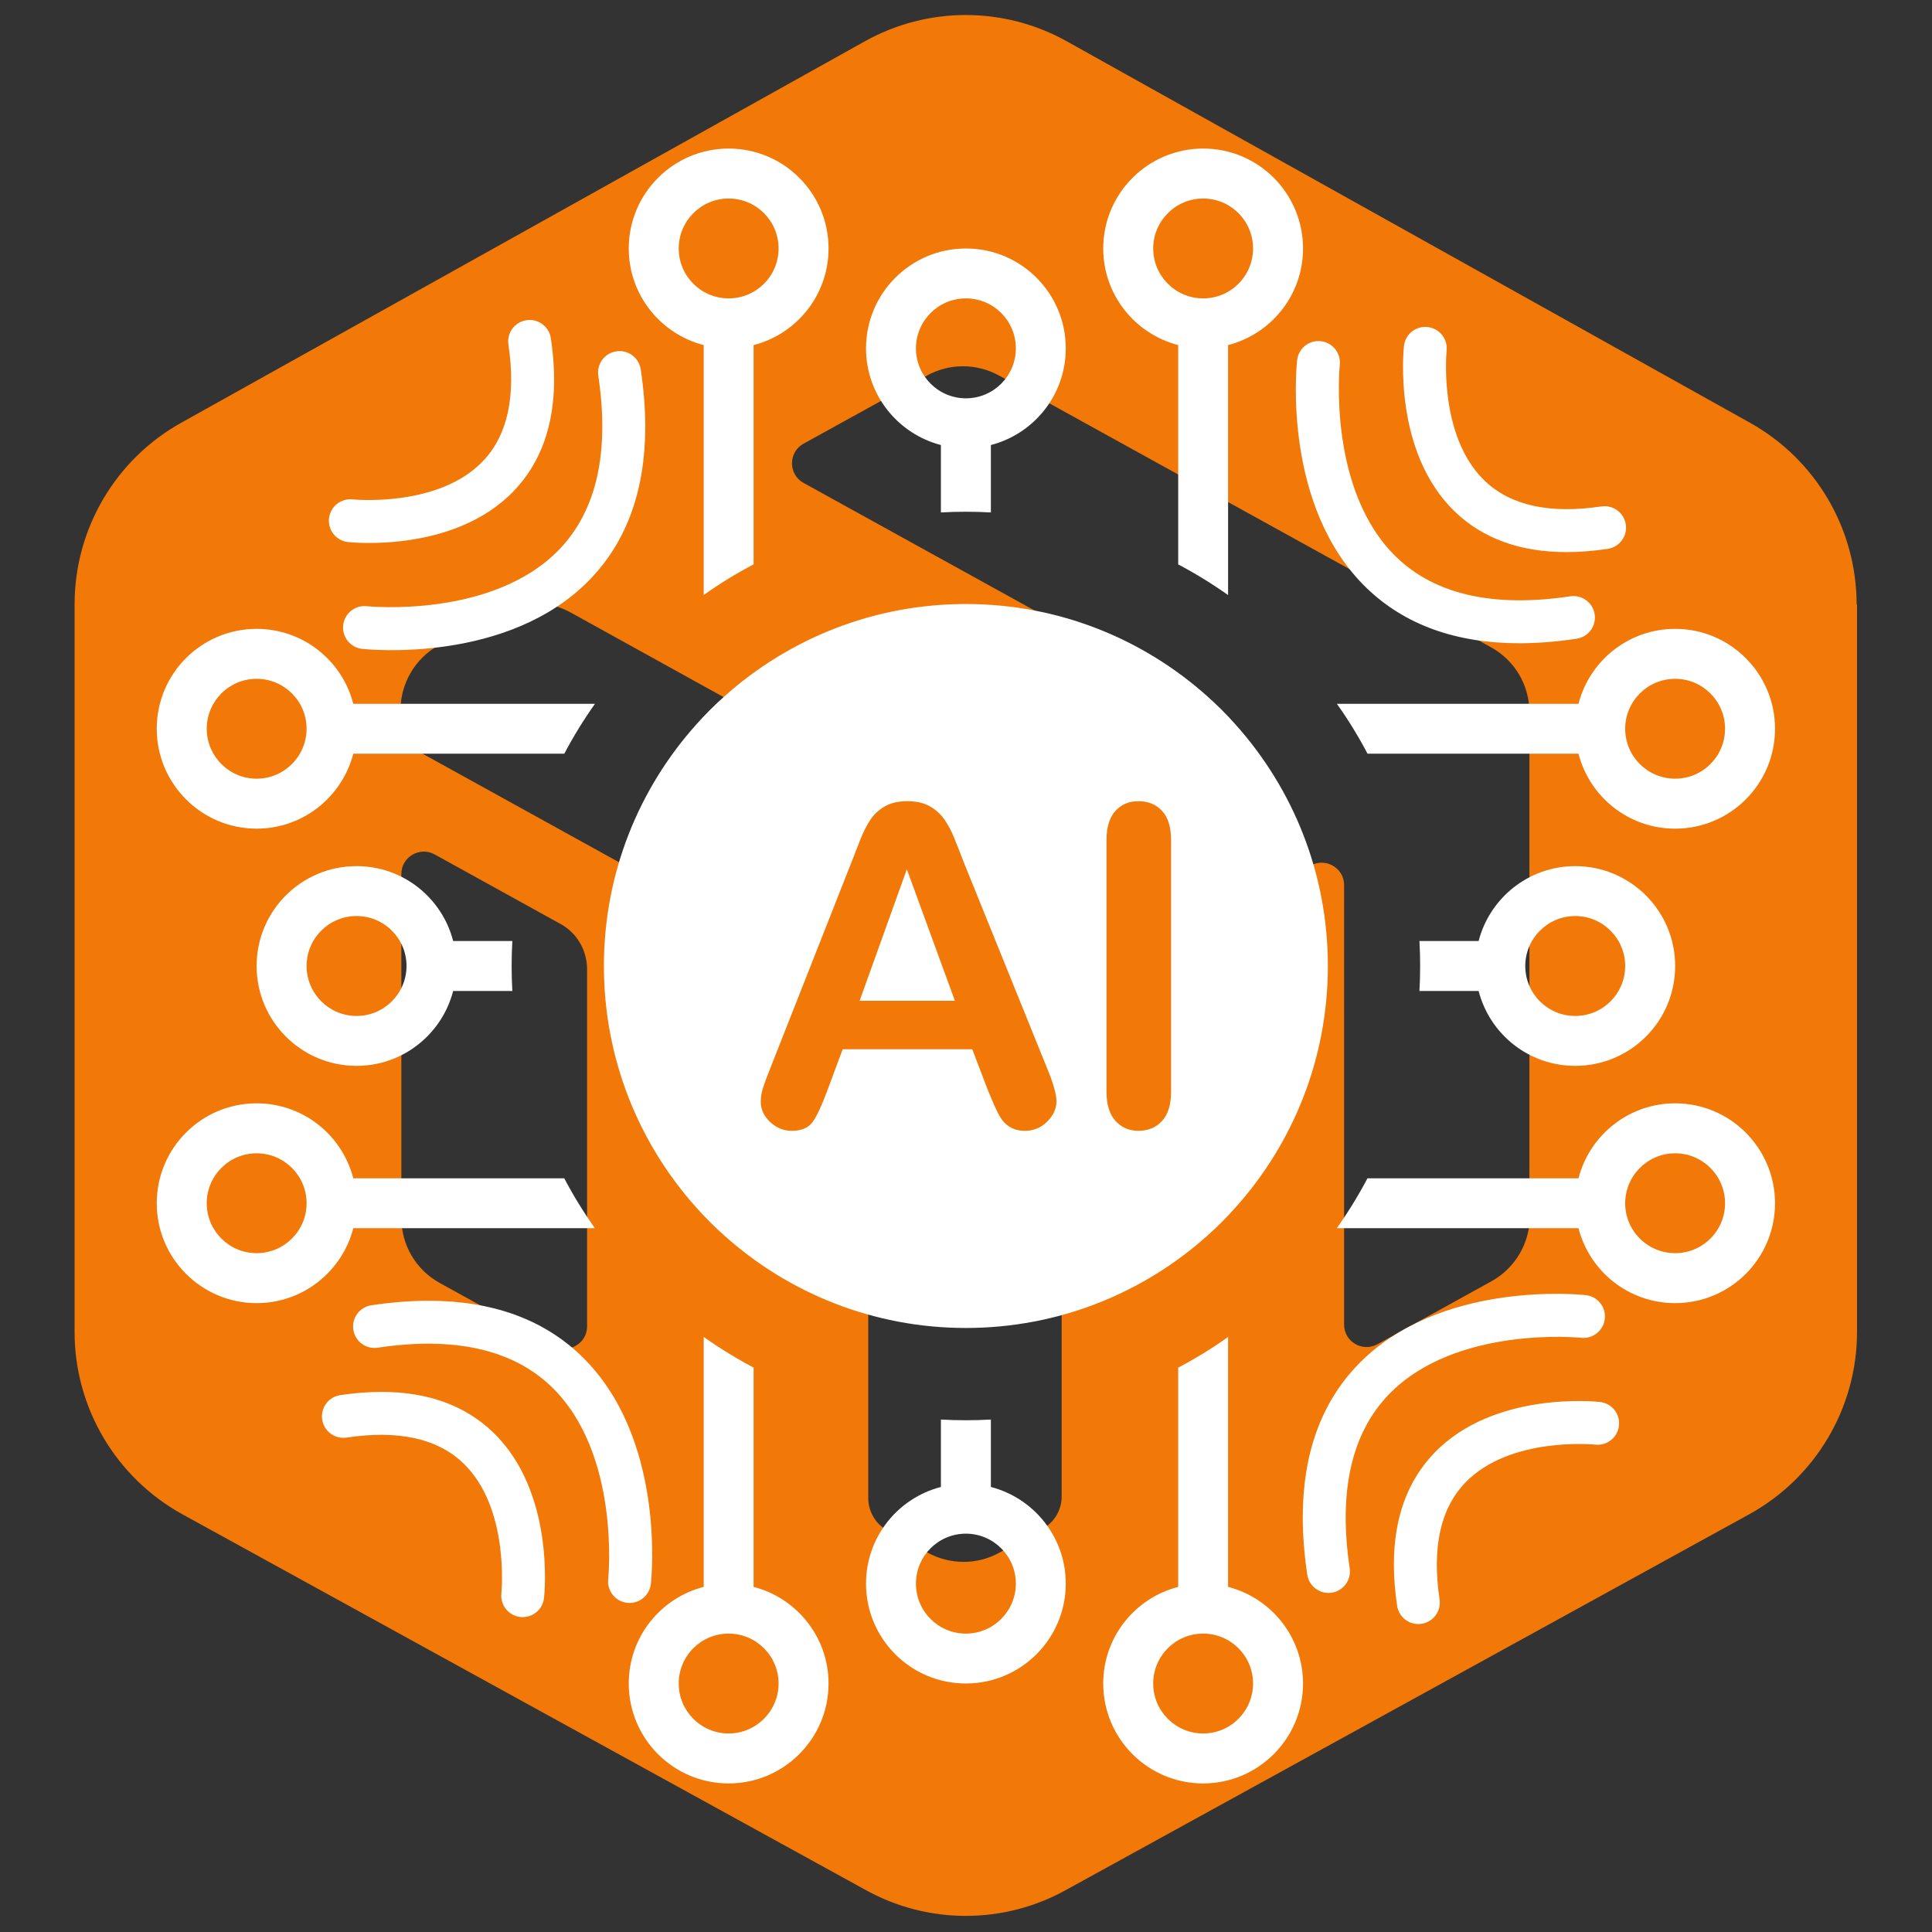 <svg xmlns="http://www.w3.org/2000/svg" xmlns:xlink="http://www.w3.org/1999/xlink" width="1080" zoomAndPan="magnify" viewBox="0 0 810 810" height="1080" preserveAspectRatio="xMidYMid meet"><rect x="0" y="0" width="810" height="810" fill="#333333" stroke="none"/><defs><clipPath id="e7b73a1976"><path d="M 31.27 6 L 779 6 L 779 804 L 31.27 804 Z M 31.27 6 "></path></clipPath><clipPath id="4845776827"><path d="M 260.344 260.344 L 549.656 260.344 L 549.656 549.656 L 260.344 549.656 Z M 260.344 260.344 "></path></clipPath><clipPath id="e653fa60e0"><path d="M 405 260.344 C 325.109 260.344 260.344 325.109 260.344 405 C 260.344 484.891 325.109 549.656 405 549.656 C 484.891 549.656 549.656 484.891 549.656 405 C 549.656 325.109 484.891 260.344 405 260.344 Z M 405 260.344 "></path></clipPath><clipPath id="f844119698"><path d="M 65.711 263 L 250 263 L 250 348 L 65.711 348 Z M 65.711 263 "></path></clipPath><clipPath id="24d63ed274"><path d="M 65.711 462 L 250 462 L 250 547 L 65.711 547 Z M 65.711 462 "></path></clipPath><clipPath id="eb3e5226db"><path d="M 560 462 L 744.461 462 L 744.461 547 L 560 547 Z M 560 462 "></path></clipPath><clipPath id="c8fd82fd31"><path d="M 560 263 L 744.461 263 L 744.461 348 L 560 348 Z M 560 263 "></path></clipPath><clipPath id="a9fb37ccd9"><path d="M 462 62.281 L 547 62.281 L 547 250 L 462 250 Z M 462 62.281 "></path></clipPath><clipPath id="a7083664c7"><path d="M 263 62.281 L 348 62.281 L 348 250 L 263 250 Z M 263 62.281 "></path></clipPath><clipPath id="f7c44bec7a"><path d="M 263 560 L 348 560 L 348 747.781 L 263 747.781 Z M 263 560 "></path></clipPath><clipPath id="60b1377db6"><path d="M 462 560 L 547 560 L 547 747.781 L 462 747.781 Z M 462 560 "></path></clipPath></defs><g id="fdaed91685"><g clip-rule="nonzero" clip-path="url(#e7b73a1976)"><path style=" stroke:none;fill-rule:nonzero;fill:#f27908;fill-opacity:1;" d="M 778.391 253.355 C 778.391 221.742 761.242 192.629 733.738 177.27 L 447.43 17.414 C 420.996 2.59 388.844 2.59 362.41 17.414 L 75.922 177.27 C 48.418 192.629 31.27 221.742 31.27 253.355 L 31.27 558.418 C 31.27 590.211 48.598 619.504 76.461 634.863 L 362.945 792.395 C 389.023 806.863 420.816 806.863 446.895 792.395 L 733.379 634.863 C 761.242 619.504 778.566 590.211 778.566 558.418 L 778.566 253.355 Z M 246.137 556.098 C 246.137 563.242 238.457 567.707 232.207 564.312 L 184.34 537.879 C 174.336 532.344 168.266 521.984 168.266 510.551 L 168.266 366.414 C 168.266 359.27 175.945 354.805 182.195 358.199 L 234.887 387.312 C 241.852 391.062 246.137 398.387 246.137 406.426 Z M 641.398 509.84 C 641.398 521.09 635.324 531.629 625.324 537.164 L 577.457 563.598 C 571.203 566.992 563.523 562.527 563.523 555.383 L 563.523 371.059 C 563.523 363.914 555.844 359.449 549.594 362.844 L 461.18 411.605 C 451.18 417.141 445.105 427.5 445.105 438.93 L 445.105 627.363 C 445.105 633.078 442.07 638.258 437.07 640.938 L 419.031 650.938 C 409.742 656.117 398.312 656.117 388.844 650.938 L 372.055 641.652 C 367.055 638.973 364.02 633.613 364.02 628.078 L 364.02 437.68 C 364.02 426.43 357.945 415.891 347.945 410.352 L 172.73 313.547 C 169.691 311.941 167.906 308.727 167.906 305.332 L 167.906 297.832 C 167.906 286.578 173.98 276.039 183.98 270.504 L 208.988 256.75 C 218.273 251.57 229.703 251.57 239.172 256.75 L 390.633 340.516 C 399.918 345.695 411.348 345.695 420.816 340.516 L 488.867 302.832 C 495.297 299.258 495.297 289.973 488.867 286.398 L 336.871 202.453 C 330.441 198.883 330.441 189.594 336.871 186.02 L 388.668 157.445 C 397.953 152.266 409.387 152.266 418.852 157.445 L 625.145 271.395 C 635.145 276.934 641.219 287.293 641.219 298.723 L 641.219 509.66 Z M 641.398 509.84 "></path></g><g clip-rule="nonzero" clip-path="url(#4845776827)"><g clip-rule="nonzero" clip-path="url(#e653fa60e0)"><path style=" stroke:none;fill-rule:nonzero;fill:#f27908;fill-opacity:1;" d="M 260.344 260.344 L 549.656 260.344 L 549.656 549.656 L 260.344 549.656 Z M 260.344 260.344 "></path></g></g><path style=" stroke:none;fill-rule:nonzero;fill:#ffffff;fill-opacity:1;" d="M 149.488 425.945 C 137.91 425.945 128.539 416.516 128.539 404.996 C 128.539 393.422 137.91 384.051 149.488 384.051 C 161.062 384.051 170.434 393.422 170.434 404.996 C 170.434 416.516 161.062 425.945 149.488 425.945 Z M 189.988 394.523 C 185.344 376.461 169.008 363.129 149.488 363.129 C 126.336 363.129 107.59 381.848 107.59 404.996 C 107.59 428.086 126.336 446.867 149.488 446.867 C 169.008 446.867 185.344 433.477 189.988 415.473 L 214.805 415.473 C 214.598 411.988 214.508 408.508 214.508 404.996 C 214.508 401.488 214.598 398.008 214.805 394.523 L 189.988 394.523 "></path><g clip-rule="nonzero" clip-path="url(#f844119698)"><path style=" stroke:none;fill-rule:nonzero;fill:#ffffff;fill-opacity:1;" d="M 107.59 326.469 C 96.043 326.469 86.672 317.035 86.672 305.52 C 86.672 293.973 96.043 284.598 107.59 284.598 C 119.164 284.598 128.539 293.973 128.539 305.52 C 128.539 317.035 119.164 326.469 107.59 326.469 Z M 107.59 263.652 C 84.469 263.652 65.719 282.398 65.719 305.52 C 65.719 328.609 84.469 347.418 107.59 347.418 C 127.141 347.418 143.477 333.996 148.117 315.992 L 236.586 315.992 C 240.398 308.762 244.68 301.797 249.441 295.074 L 148.117 295.074 C 143.477 277.012 127.141 263.652 107.59 263.652 "></path></g><g clip-rule="nonzero" clip-path="url(#24d63ed274)"><path style=" stroke:none;fill-rule:nonzero;fill:#ffffff;fill-opacity:1;" d="M 107.59 525.395 C 96.043 525.395 86.672 515.992 86.672 504.477 C 86.672 492.902 96.043 483.527 107.59 483.527 C 119.164 483.527 128.539 492.902 128.539 504.477 C 128.539 515.992 119.164 525.395 107.59 525.395 Z M 148.117 494.004 C 143.477 475.941 127.141 462.574 107.59 462.574 C 84.469 462.574 65.719 481.324 65.719 504.477 C 65.719 527.539 84.469 546.344 107.59 546.344 C 127.141 546.344 143.477 532.953 148.117 514.922 L 249.414 514.922 C 244.652 508.227 240.367 501.23 236.559 494.004 L 148.117 494.004 "></path></g><path style=" stroke:none;fill-rule:nonzero;fill:#ffffff;fill-opacity:1;" d="M 660.422 384.051 C 671.996 384.051 681.367 393.48 681.367 404.996 C 681.367 416.574 671.996 425.945 660.422 425.945 C 648.844 425.945 639.473 416.574 639.473 404.996 C 639.473 393.48 648.844 384.051 660.422 384.051 Z M 619.922 415.473 C 624.562 433.535 640.898 446.867 660.422 446.867 C 683.57 446.867 702.32 428.148 702.32 404.996 C 702.32 381.906 683.57 363.129 660.422 363.129 C 640.898 363.129 624.562 376.52 619.922 394.523 L 595.105 394.523 C 595.312 398.008 595.402 401.488 595.402 404.996 C 595.402 408.508 595.312 411.988 595.105 415.473 L 619.922 415.473 "></path><g clip-rule="nonzero" clip-path="url(#eb3e5226db)"><path style=" stroke:none;fill-rule:nonzero;fill:#ffffff;fill-opacity:1;" d="M 702.32 525.395 C 690.742 525.395 681.367 516.023 681.367 504.477 C 681.367 492.957 690.742 483.527 702.32 483.527 C 713.867 483.527 723.238 492.957 723.238 504.477 C 723.238 516.023 713.867 525.395 702.32 525.395 Z M 702.32 462.574 C 682.766 462.574 666.43 475.996 661.789 494.004 L 573.324 494.004 C 569.512 501.23 565.227 508.195 560.469 514.922 L 661.789 514.922 C 666.43 532.984 682.766 546.344 702.32 546.344 C 725.438 546.344 744.188 527.598 744.188 504.477 C 744.188 481.387 725.438 462.574 702.32 462.574 "></path></g><g clip-rule="nonzero" clip-path="url(#c8fd82fd31)"><path style=" stroke:none;fill-rule:nonzero;fill:#ffffff;fill-opacity:1;" d="M 702.32 284.598 C 713.867 284.598 723.238 294.004 723.238 305.52 C 723.238 317.094 713.867 326.469 702.32 326.469 C 690.742 326.469 681.367 317.094 681.367 305.52 C 681.367 294.004 690.742 284.598 702.32 284.598 Z M 661.789 315.992 C 666.43 334.055 682.766 347.418 702.32 347.418 C 725.438 347.418 744.188 328.668 744.188 305.52 C 744.188 282.457 725.438 263.652 702.32 263.652 C 682.766 263.652 666.43 277.043 661.789 295.074 L 560.496 295.074 C 565.258 301.77 569.539 308.762 573.348 315.992 L 661.789 315.992 "></path></g><path style=" stroke:none;fill-rule:nonzero;fill:#ffffff;fill-opacity:1;" d="M 404.953 125.098 C 416.531 125.098 425.902 134.473 425.902 146.051 C 425.902 157.625 416.531 166.996 404.953 166.996 C 393.438 166.996 384.008 157.625 384.008 146.051 C 384.008 134.473 393.438 125.098 404.953 125.098 Z M 394.477 186.578 L 394.477 214.848 C 397.961 214.641 401.441 214.551 404.953 214.551 C 408.465 214.551 411.945 214.641 415.43 214.848 L 415.43 186.578 C 433.492 181.906 446.824 165.57 446.824 146.051 C 446.824 122.926 428.105 104.18 404.953 104.18 C 381.859 104.18 363.086 122.926 363.086 146.051 C 363.086 165.57 376.477 181.906 394.477 186.578 "></path><g clip-rule="nonzero" clip-path="url(#a9fb37ccd9)"><path style=" stroke:none;fill-rule:nonzero;fill:#ffffff;fill-opacity:1;" d="M 504.434 83.23 C 515.977 83.23 525.352 92.605 525.352 104.18 C 525.352 115.754 515.977 125.098 504.434 125.098 C 492.914 125.098 483.484 115.754 483.484 104.18 C 483.484 92.605 492.914 83.23 504.434 83.23 Z M 493.961 144.68 L 493.961 236.629 C 501.188 240.441 508.152 244.727 514.879 249.484 L 514.879 144.68 C 532.941 140.039 546.301 123.699 546.301 104.18 C 546.301 81.031 527.555 62.281 504.434 62.281 C 481.344 62.281 462.535 81.031 462.535 104.18 C 462.535 123.699 475.953 140.039 493.961 144.68 "></path></g><g clip-rule="nonzero" clip-path="url(#a7083664c7)"><path style=" stroke:none;fill-rule:nonzero;fill:#ffffff;fill-opacity:1;" d="M 305.477 83.23 C 317.051 83.23 326.426 92.605 326.426 104.18 C 326.426 115.754 317.051 125.098 305.477 125.098 C 293.961 125.098 284.555 115.754 284.555 104.18 C 284.555 92.605 293.961 83.23 305.477 83.23 Z M 295.031 144.68 L 295.031 249.457 C 301.727 244.695 308.719 240.41 315.949 236.602 L 315.949 144.68 C 334.012 140.039 347.371 123.699 347.371 104.18 C 347.371 81.031 328.625 62.281 305.477 62.281 C 282.414 62.281 263.609 81.031 263.609 104.18 C 263.609 123.699 277 140.039 295.031 144.68 "></path></g><path style=" stroke:none;fill-rule:nonzero;fill:#ffffff;fill-opacity:1;" d="M 404.953 684.895 C 393.379 684.895 384.008 675.52 384.008 663.945 C 384.008 652.371 393.379 642.996 404.953 642.996 C 416.469 642.996 425.902 652.371 425.902 663.945 C 425.902 675.52 416.469 684.895 404.953 684.895 Z M 415.43 623.418 L 415.43 595.148 C 411.945 595.355 408.465 595.445 404.953 595.445 C 401.441 595.445 397.961 595.355 394.477 595.148 L 394.477 623.418 C 376.414 628.086 363.086 644.426 363.086 663.945 C 363.086 687.066 381.805 705.812 404.953 705.812 C 428.047 705.812 446.824 687.066 446.824 663.945 C 446.824 644.426 433.434 628.086 415.43 623.418 "></path><g clip-rule="nonzero" clip-path="url(#f7c44bec7a)"><path style=" stroke:none;fill-rule:nonzero;fill:#ffffff;fill-opacity:1;" d="M 305.477 726.766 C 293.93 726.766 284.555 717.391 284.555 705.812 C 284.555 694.238 293.93 684.895 305.477 684.895 C 316.992 684.895 326.426 694.238 326.426 705.812 C 326.426 717.391 316.992 726.766 305.477 726.766 Z M 315.949 665.312 L 315.949 573.367 C 308.719 569.555 301.754 565.27 295.031 560.512 L 295.031 665.312 C 276.969 669.957 263.609 686.293 263.609 705.812 C 263.609 728.965 282.352 747.711 305.477 747.711 C 328.566 747.711 347.371 728.965 347.371 705.812 C 347.371 686.293 333.953 669.957 315.949 665.312 "></path></g><g clip-rule="nonzero" clip-path="url(#60b1377db6)"><path style=" stroke:none;fill-rule:nonzero;fill:#ffffff;fill-opacity:1;" d="M 504.434 726.766 C 492.859 726.766 483.484 717.391 483.484 705.812 C 483.484 694.238 492.859 684.895 504.434 684.895 C 515.949 684.895 525.352 694.238 525.352 705.812 C 525.352 717.391 515.949 726.766 504.434 726.766 Z M 514.879 665.312 L 514.879 560.539 C 508.18 565.301 501.188 569.586 493.961 573.395 L 493.961 665.312 C 475.898 669.957 462.535 686.293 462.535 705.812 C 462.535 728.965 481.281 747.711 504.434 747.711 C 527.496 747.711 546.301 728.965 546.301 705.812 C 546.301 686.293 532.91 669.957 514.879 665.312 "></path></g><path style=" stroke:none;fill-rule:nonzero;fill:#ffffff;fill-opacity:1;" d="M 360.406 419.578 L 400.344 419.578 L 380.199 364.438 Z M 360.406 419.578 "></path><path style=" stroke:none;fill-rule:nonzero;fill:#ffffff;fill-opacity:1;" d="M 490.984 457.609 C 490.984 463.141 489.703 467.25 487.172 469.984 C 484.676 472.723 481.367 474.094 477.297 474.094 C 473.398 474.094 470.184 472.723 467.684 469.957 C 465.152 467.191 463.906 463.086 463.906 457.609 L 463.906 352.297 C 463.906 346.824 465.125 342.746 467.625 340.008 C 470.125 337.27 473.336 335.902 477.297 335.902 C 481.367 335.902 484.676 337.242 487.172 339.949 C 489.703 342.656 490.984 346.762 490.984 352.297 Z M 439.055 470.227 C 436.469 472.812 433.34 474.094 429.711 474.094 C 427.57 474.094 425.754 473.707 424.238 472.961 C 422.719 472.188 421.441 471.176 420.395 469.867 C 419.355 468.559 418.254 466.535 417.066 463.859 C 415.906 461.152 414.863 458.77 414.031 456.688 L 407.633 439.902 L 353.297 439.902 L 346.926 457.043 C 344.426 463.738 342.316 468.262 340.559 470.582 C 338.773 472.934 335.891 474.094 331.898 474.094 C 328.48 474.094 325.473 472.844 322.852 470.375 C 320.234 467.875 318.957 465.051 318.957 461.895 C 318.957 460.051 319.25 458.176 319.848 456.242 C 320.473 454.277 321.453 451.57 322.852 448.113 L 357.043 361.344 C 358.027 358.844 359.188 355.84 360.555 352.355 C 361.926 348.844 363.383 345.961 364.93 343.637 C 366.48 341.348 368.531 339.473 371.031 338.043 C 373.562 336.613 376.684 335.902 380.375 335.902 C 384.152 335.902 387.309 336.613 389.805 338.043 C 392.336 339.473 394.391 341.316 395.938 343.551 C 397.484 345.809 398.797 348.223 399.836 350.809 C 400.906 353.398 402.277 356.82 403.914 361.133 L 438.816 447.402 C 441.555 453.949 442.922 458.742 442.922 461.715 C 442.922 464.809 441.645 467.637 439.055 470.227 Z M 506.16 291.918 C 479.316 267.875 443.816 253.234 404.953 253.234 C 366.09 253.234 330.59 267.875 303.75 291.918 C 299.551 295.641 295.598 299.598 291.875 303.793 C 267.832 330.633 253.191 366.133 253.191 404.996 C 253.191 443.859 267.832 479.359 291.875 506.203 C 295.598 510.398 299.551 514.355 303.75 518.078 C 330.59 542.121 366.09 556.758 404.953 556.758 C 443.816 556.758 479.316 542.121 506.16 518.078 C 510.355 514.355 514.312 510.398 518.031 506.203 C 542.078 479.359 556.715 443.859 556.715 404.996 C 556.715 366.133 542.078 330.633 518.031 303.793 C 514.312 299.598 510.355 295.641 506.16 291.918 "></path><path style=" stroke:none;fill-rule:nonzero;fill:#ffffff;fill-opacity:1;" d="M 637.008 269.684 C 610.461 269.684 589.027 261.977 573.086 246.656 C 537.531 212.477 543.551 153.496 543.828 151.004 C 544.371 146.062 548.809 142.5 553.75 143.043 C 558.684 143.582 562.246 148.02 561.711 152.953 C 561.656 153.48 556.434 205.766 585.613 233.738 C 601.875 249.328 626.344 254.797 658.344 250 C 663.258 249.262 667.84 252.648 668.578 257.559 C 669.312 262.473 665.926 267.055 661.012 267.789 C 652.598 269.051 644.594 269.684 637.008 269.684 "></path><path style=" stroke:none;fill-rule:nonzero;fill:#ffffff;fill-opacity:1;" d="M 656.758 231.473 C 637.398 231.477 621.715 225.809 609.992 214.535 C 584.055 189.609 588.418 146.875 588.613 145.066 C 589.156 140.129 593.59 136.566 598.539 137.109 C 603.473 137.648 607.031 142.082 606.5 147.016 C 606.465 147.367 602.957 182.891 622.516 201.617 C 633.316 211.961 649.766 215.562 671.391 212.32 C 676.309 211.586 680.887 214.973 681.621 219.883 C 682.359 224.797 678.973 229.379 674.059 230.117 C 668.004 231.023 662.234 231.473 656.758 231.473 "></path><path style=" stroke:none;fill-rule:nonzero;fill:#ffffff;fill-opacity:1;" d="M 179.695 545.352 C 206.242 545.352 227.676 553.059 243.617 568.379 C 279.172 602.555 273.152 661.535 272.879 664.031 C 272.336 668.969 267.898 672.531 262.953 671.992 C 258.02 671.449 254.457 667.012 254.992 662.082 C 255.047 661.555 260.27 609.266 231.09 581.293 C 214.832 565.707 190.363 560.238 158.355 565.035 C 153.445 565.77 148.863 562.387 148.129 557.473 C 147.391 552.559 150.777 547.977 155.688 547.242 C 164.102 545.98 172.109 545.352 179.695 545.352 "></path><path style=" stroke:none;fill-rule:nonzero;fill:#ffffff;fill-opacity:1;" d="M 159.941 583.559 C 179.305 583.559 194.988 589.227 206.711 600.496 C 232.645 625.426 228.289 668.16 228.086 669.965 C 227.547 674.906 223.113 678.465 218.164 677.926 C 213.23 677.387 209.672 672.949 210.203 668.02 C 210.238 667.664 213.75 632.145 194.188 613.414 C 183.383 603.07 166.938 599.469 145.312 602.711 C 140.398 603.449 135.816 600.062 135.078 595.152 C 134.344 590.234 137.73 585.656 142.645 584.918 C 148.699 584.008 154.469 583.559 159.941 583.559 "></path><path style=" stroke:none;fill-rule:nonzero;fill:#ffffff;fill-opacity:1;" d="M 546.188 636.168 C 546.188 609.625 553.891 588.188 569.211 572.25 C 603.391 536.699 662.371 542.715 664.863 542.992 C 669.805 543.531 673.371 547.969 672.828 552.914 C 672.285 557.852 667.852 561.41 662.914 560.875 C 662.387 560.82 610.105 555.598 582.129 584.777 C 566.543 601.039 561.074 625.508 565.871 657.512 C 566.605 662.422 563.223 667.008 558.309 667.738 C 553.395 668.477 548.812 665.094 548.078 660.18 C 546.816 651.766 546.188 643.762 546.188 636.168 "></path><path style=" stroke:none;fill-rule:nonzero;fill:#ffffff;fill-opacity:1;" d="M 584.395 655.926 C 584.391 636.562 590.059 620.883 601.332 609.156 C 626.258 583.223 668.996 587.578 670.801 587.781 C 675.738 588.324 679.305 592.754 678.762 597.703 C 678.219 602.637 673.789 606.199 668.855 605.668 C 668.5 605.629 632.98 602.117 614.25 621.68 C 603.902 632.484 600.305 648.93 603.547 670.559 C 604.281 675.473 600.898 680.055 595.984 680.789 C 591.07 681.527 586.488 678.137 585.754 673.227 C 584.848 667.172 584.395 661.402 584.395 655.926 "></path><path style=" stroke:none;fill-rule:nonzero;fill:#ffffff;fill-opacity:1;" d="M 270.52 178.863 C 270.52 205.41 262.812 226.844 247.488 242.785 C 213.316 278.336 154.332 272.316 151.836 272.043 C 146.902 271.5 143.336 267.062 143.875 262.117 C 144.418 257.184 148.855 253.621 153.789 254.156 C 154.312 254.215 206.602 259.434 234.574 230.258 C 250.16 213.992 255.633 189.527 250.832 157.523 C 250.102 152.609 253.484 148.027 258.398 147.293 C 263.309 146.555 267.887 149.941 268.629 154.855 C 269.891 163.27 270.52 171.273 270.52 178.863 "></path><path style=" stroke:none;fill-rule:nonzero;fill:#ffffff;fill-opacity:1;" d="M 232.312 159.109 C 232.312 178.473 226.641 194.152 215.375 205.879 C 190.441 231.812 147.711 227.453 145.902 227.254 C 140.965 226.711 137.402 222.277 137.941 217.332 C 138.484 212.398 142.918 208.836 147.848 209.367 C 148.207 209.406 183.723 212.914 202.453 193.355 C 212.801 182.551 216.402 166.105 213.156 144.477 C 212.422 139.562 215.805 134.98 220.719 134.246 C 225.633 133.508 230.215 136.898 230.949 141.809 C 231.859 147.863 232.312 153.633 232.312 159.109 "></path></g></svg>